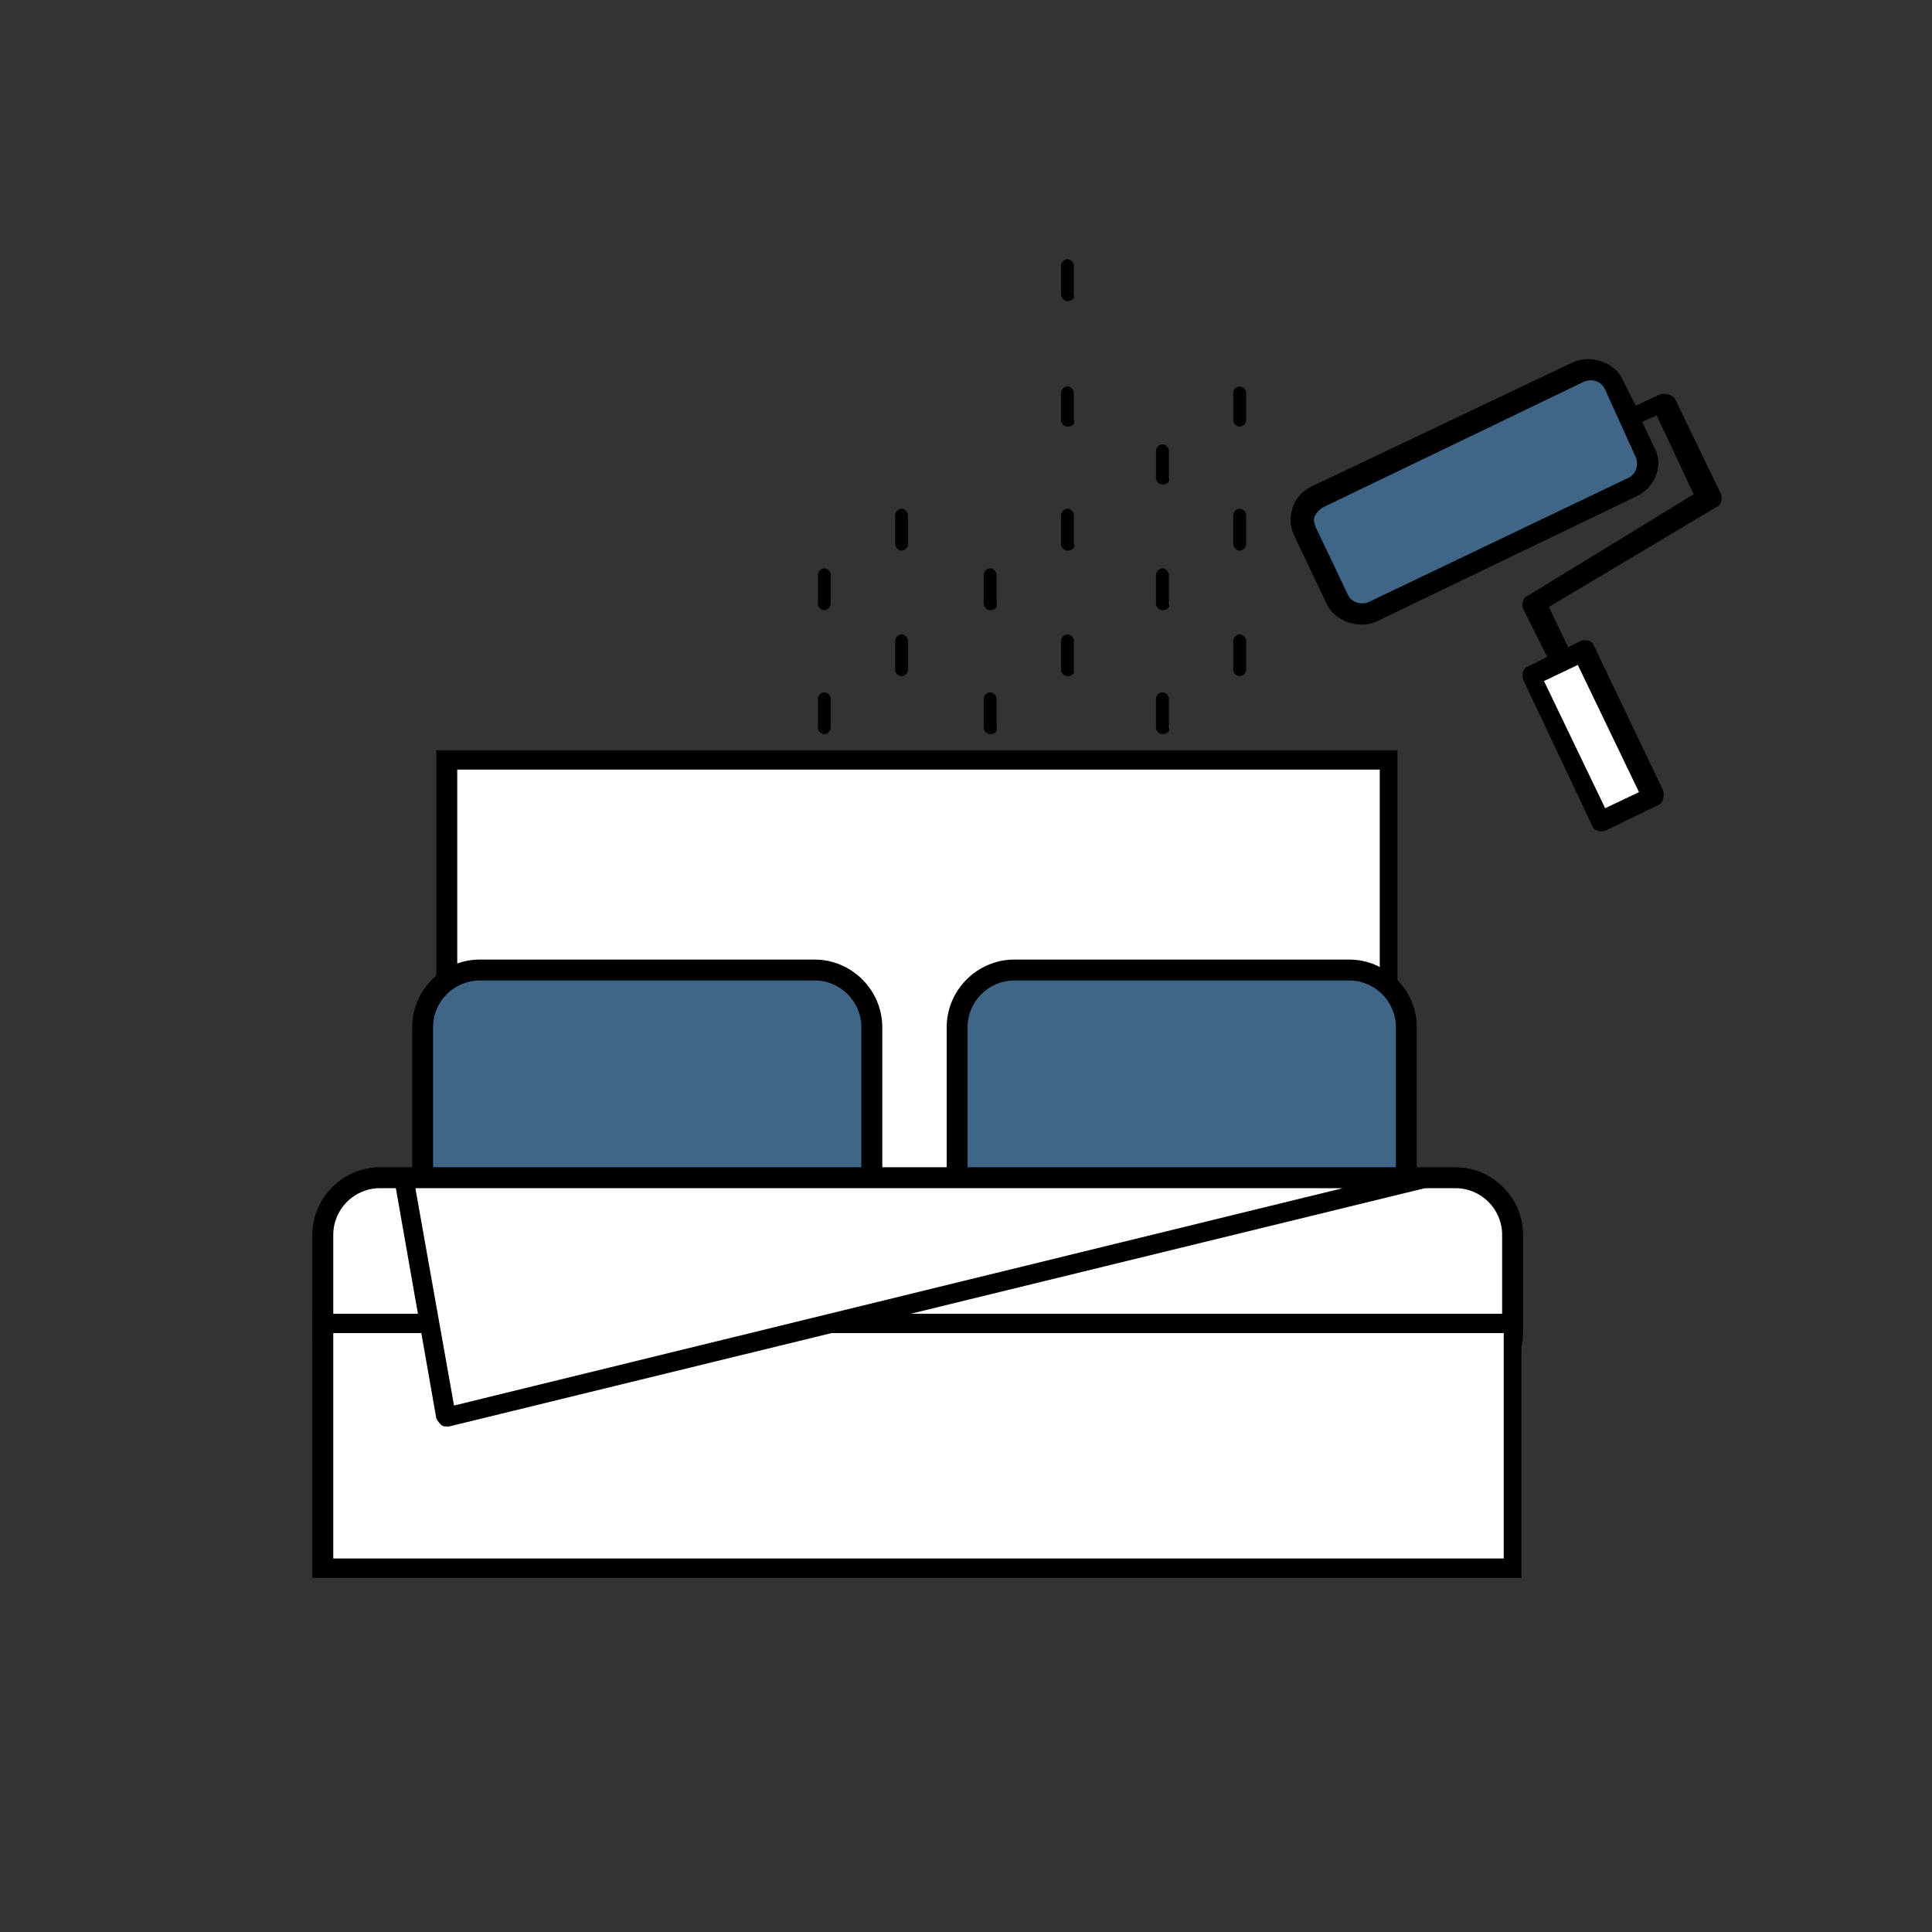 <?xml version="1.0" encoding="utf-8"?>
<!-- Generator: Adobe Illustrator 17.1.0, SVG Export Plug-In . SVG Version: 6.00 Build 0)  -->
<!DOCTYPE svg PUBLIC "-//W3C//DTD SVG 1.1//EN" "http://www.w3.org/Graphics/SVG/1.1/DTD/svg11.dtd">
<svg version="1.1" id="Layer_1" xmlns="http://www.w3.org/2000/svg" xmlns:xlink="http://www.w3.org/1999/xlink" x="0px" y="0px"
	 viewBox="0 0 120 120" enable-background="new 0 0 120 120" xml:space="preserve">
<rect x="0" y="0" width="120" height="120" fill="#333333" stroke="none"/>
<g>
	<rect x="27.7" y="47.2" fill="#FFFFFF" width="58.5" height="26"/>
	<path d="M86.8,73.8H27.1V46.6h59.7V73.8z M28.4,72.6h57.3V47.8H28.4V72.6z"/>
</g>
<g>
	<path fill="#3F6587" d="M50.6,78.5H29.8c-2,0-3.6-1.6-3.6-3.6V63.8c0-2,1.6-3.6,3.6-3.6h20.8c2,0,3.6,1.6,3.6,3.6V75
		C54.1,77,52.5,78.5,50.6,78.5z"/>
	<path d="M50.6,79.2H29.8c-2.3,0-4.2-1.9-4.2-4.2V63.8c0-2.3,1.9-4.2,4.2-4.2h20.8c2.3,0,4.2,1.9,4.2,4.2V75
		C54.7,77.3,52.9,79.2,50.6,79.2z M29.8,60.9c-1.6,0-2.9,1.3-2.9,2.9V75c0,1.6,1.3,2.9,2.9,2.9h20.8c1.6,0,2.9-1.3,2.9-2.9V63.8
		c0-1.6-1.3-2.9-2.9-2.9H29.8z"/>
</g>
<path fill="#3F6587" d="M83.8,78.5H63c-2,0-3.6-1.6-3.6-3.6V63.8c0-2,1.6-3.6,3.6-3.6h20.8c2,0,3.6,1.6,3.6,3.6V75
	C87.3,77,85.7,78.5,83.8,78.5z"/>
<path d="M83.8,79.2H63c-2.3,0-4.2-1.9-4.2-4.2V63.8c0-2.3,1.9-4.2,4.2-4.2h20.8c2.3,0,4.2,1.9,4.2,4.2V75
	C87.9,77.3,86.1,79.2,83.8,79.2z M63,60.9c-1.6,0-2.9,1.3-2.9,2.9V75c0,1.6,1.3,2.9,2.9,2.9h20.8c1.6,0,2.9-1.3,2.9-2.9V63.8
	c0-1.6-1.3-2.9-2.9-2.9H63z"/>
<g>
	<path fill="#FFFFFF" d="M90.4,73.2H23.6c-2,0-3.6,1.6-3.6,3.6v6.2c0,2,1.6,3.6,3.6,3.6h66.8c2,0,3.6-1.6,3.6-3.6v-6.2
		C93.9,74.8,92.3,73.2,90.4,73.2z"/>
	<path d="M90.4,87.1H23.6c-2.3,0-4.2-1.9-4.2-4.2v-6.2c0-2.3,1.9-4.2,4.2-4.2h66.8c2.3,0,4.2,1.9,4.2,4.2v6.2
		C94.5,85.2,92.7,87.1,90.4,87.1z M23.6,73.8c-1.6,0-2.9,1.3-2.9,2.9v6.2c0,1.6,1.3,2.9,2.9,2.9h66.8c1.6,0,2.9-1.3,2.9-2.9v-6.2
		c0-1.6-1.3-2.9-2.9-2.9H23.6z"/>
</g>
<g>
	<rect x="20.1" y="82.2" fill="#FFFFFF" width="73.9" height="15.2"/>
	<path d="M94.5,98H19.4V81.6h75.1V98z M20.7,96.8h72.7v-14H20.7V96.8z"/>
</g>
<g>
	<polygon fill="#FFFFFF" points="25.1,73.2 27.7,88 88.4,73.2 	"/>
	<path d="M27.7,88.6c-0.1,0-0.2,0-0.3-0.1c-0.1-0.1-0.2-0.2-0.3-0.4l-2.6-14.8c0-0.2,0-0.4,0.1-0.5c0.1-0.1,0.3-0.2,0.5-0.2h63.3
		c0.3,0,0.6,0.2,0.6,0.5c0,0.3-0.2,0.6-0.5,0.7L27.9,88.6C27.8,88.6,27.8,88.6,27.7,88.6z M25.8,73.8l2.4,13.5l55.2-13.5H25.8z"/>
</g>
<path fill="#3F6587" d="M101.6,30.5l-16.1,7.7c-0.6,0.3-1.4,0-1.7-0.6l-2.3-4.8c-0.3-0.6,0-1.4,0.6-1.7l16.1-7.7
	c0.6-0.3,1.4,0,1.7,0.6l2.3,4.8C102.5,29.4,102.3,30.2,101.6,30.5z"/>
<rect x="97.5" y="41.1" transform="matrix(0.902 -0.431 0.431 0.902 -10.05 47.213)" fill="#FFFFFF" width="3.3" height="9.3"/>
<path d="M103.1,24.5l-1.5,0.7l-0.8-1.6c-0.5-1.1-2-1.6-3.1-1.1l-16.2,7.7c-0.6,0.3-1,0.7-1.2,1.3c-0.2,0.6-0.2,1.2,0.1,1.8l2,4.2
	c0.5,1.1,2,1.6,3.1,1.1l16.2-7.8c0.6-0.3,1-0.8,1.2-1.4c0.2-0.6,0.1-1.2-0.2-1.7l-0.7-1.5l0.9-0.4l2.3,4.9L94.9,37
	c-0.3,0.1-0.4,0.5-0.3,0.8l1.5,3l-1.2,0.6c-0.3,0.1-0.4,0.5-0.3,0.8l4.3,9.1c0.1,0.3,0.5,0.4,0.8,0.3l3.3-1.6
	c0.3-0.1,0.4-0.6,0.3-0.9l-4.3-9c-0.1-0.3-0.5-0.4-0.8-0.3l-0.8,0.4l-1.2-2.5l10.4-6.2c0.3-0.1,0.4-0.5,0.3-0.8l-2.9-6
	C103.7,24.5,103.4,24.4,103.1,24.5z M101.6,28.4c0.2,0.5,0,1.1-0.5,1.3L85,37.4c-0.5,0.2-1.1,0-1.3-0.5l-2-4.2c0-0.1-0.2-0.4,0-0.7
	c0.1-0.2,0.3-0.4,0.5-0.5l16.2-7.8c0.5-0.2,1.1,0,1.3,0.5L101.6,28.4z M98,41.3l3.8,7.9l-2.1,1l-3.8-7.9L98,41.3z"/>
<g>
	<path fill="#010101" d="M51.2,37.9c-0.2,0-0.4-0.2-0.4-0.4v-1.8c0-0.2,0.2-0.4,0.4-0.4c0.2,0,0.4,0.2,0.4,0.4v1.8
		C51.6,37.7,51.4,37.9,51.2,37.9z"/>
</g>
<g>
	<path fill="#010101" d="M51.2,45.6c-0.2,0-0.4-0.2-0.4-0.4v-1.8c0-0.2,0.2-0.4,0.4-0.4c0.2,0,0.4,0.2,0.4,0.4v1.8
		C51.6,45.4,51.4,45.6,51.2,45.6z"/>
</g>
<g>
	<path fill="#010101" d="M56,34.2c-0.2,0-0.4-0.2-0.4-0.4V32c0-0.2,0.2-0.4,0.4-0.4c0.2,0,0.4,0.2,0.4,0.4v1.8
		C56.4,34,56.2,34.2,56,34.2z"/>
</g>
<g>
	<path fill="#010101" d="M56,42c-0.2,0-0.4-0.2-0.4-0.4v-1.8c0-0.2,0.2-0.4,0.4-0.4c0.2,0,0.4,0.2,0.4,0.4v1.8
		C56.4,41.8,56.2,42,56,42z"/>
</g>
<g>
	<path fill="#010101" d="M61.5,37.9c-0.2,0-0.4-0.2-0.4-0.4v-1.8c0-0.2,0.2-0.4,0.4-0.4c0.2,0,0.4,0.2,0.4,0.4v1.8
		C62,37.7,61.8,37.9,61.5,37.9z"/>
</g>
<g>
	<path fill="#010101" d="M61.5,45.6c-0.2,0-0.4-0.2-0.4-0.4v-1.8c0-0.2,0.2-0.4,0.4-0.4c0.2,0,0.4,0.2,0.4,0.4v1.8
		C62,45.4,61.8,45.6,61.5,45.6z"/>
</g>
<g>
	<path fill="#010101" d="M66.3,18.7c-0.2,0-0.4-0.2-0.4-0.4v-1.8c0-0.2,0.2-0.4,0.4-0.4c0.2,0,0.4,0.2,0.4,0.4v1.8
		C66.8,18.5,66.6,18.7,66.3,18.7z"/>
</g>
<g>
	<path fill="#010101" d="M66.3,26.5c-0.2,0-0.4-0.2-0.4-0.4v-1.7c0-0.2,0.2-0.4,0.4-0.4c0.2,0,0.4,0.2,0.4,0.4v1.7
		C66.8,26.3,66.6,26.5,66.3,26.5z"/>
</g>
<g>
	<path fill="#010101" d="M66.3,34.2c-0.2,0-0.4-0.2-0.4-0.4V32c0-0.2,0.2-0.4,0.4-0.4c0.2,0,0.4,0.2,0.4,0.4v1.8
		C66.8,34,66.6,34.2,66.3,34.2z"/>
</g>
<g>
	<path fill="#010101" d="M66.3,42c-0.2,0-0.4-0.2-0.4-0.4v-1.8c0-0.2,0.2-0.4,0.4-0.4c0.2,0,0.4,0.2,0.4,0.4v1.8
		C66.8,41.8,66.6,42,66.3,42z"/>
</g>
<g>
	<path fill="#010101" d="M72.2,30.1c-0.2,0-0.4-0.2-0.4-0.4V28c0-0.2,0.2-0.4,0.4-0.4c0.2,0,0.4,0.2,0.4,0.4v1.7
		C72.7,29.9,72.5,30.1,72.2,30.1z"/>
</g>
<g>
	<path fill="#010101" d="M72.2,37.9c-0.2,0-0.4-0.2-0.4-0.4v-1.8c0-0.2,0.2-0.4,0.4-0.4c0.2,0,0.4,0.2,0.4,0.4v1.8
		C72.7,37.7,72.5,37.9,72.2,37.9z"/>
</g>
<g>
	<path fill="#010101" d="M72.2,45.6c-0.2,0-0.4-0.2-0.4-0.4v-1.8c0-0.2,0.2-0.4,0.4-0.4c0.2,0,0.4,0.2,0.4,0.4v1.8
		C72.7,45.4,72.5,45.6,72.2,45.6z"/>
</g>
<g>
	<path fill="#010101" d="M77,26.5c-0.2,0-0.4-0.2-0.4-0.4v-1.7c0-0.2,0.2-0.4,0.4-0.4c0.2,0,0.4,0.2,0.4,0.4v1.7
		C77.4,26.3,77.2,26.5,77,26.5z"/>
</g>
<g>
	<path fill="#010101" d="M77,34.2c-0.2,0-0.4-0.2-0.4-0.4V32c0-0.2,0.2-0.4,0.4-0.4c0.2,0,0.4,0.2,0.4,0.4v1.8
		C77.4,34,77.2,34.2,77,34.2z"/>
</g>
<g>
	<path fill="#010101" d="M77,42c-0.2,0-0.4-0.2-0.4-0.4v-1.8c0-0.2,0.2-0.4,0.4-0.4c0.2,0,0.4,0.2,0.4,0.4v1.8
		C77.4,41.8,77.2,42,77,42z"/>
</g>
</svg>
